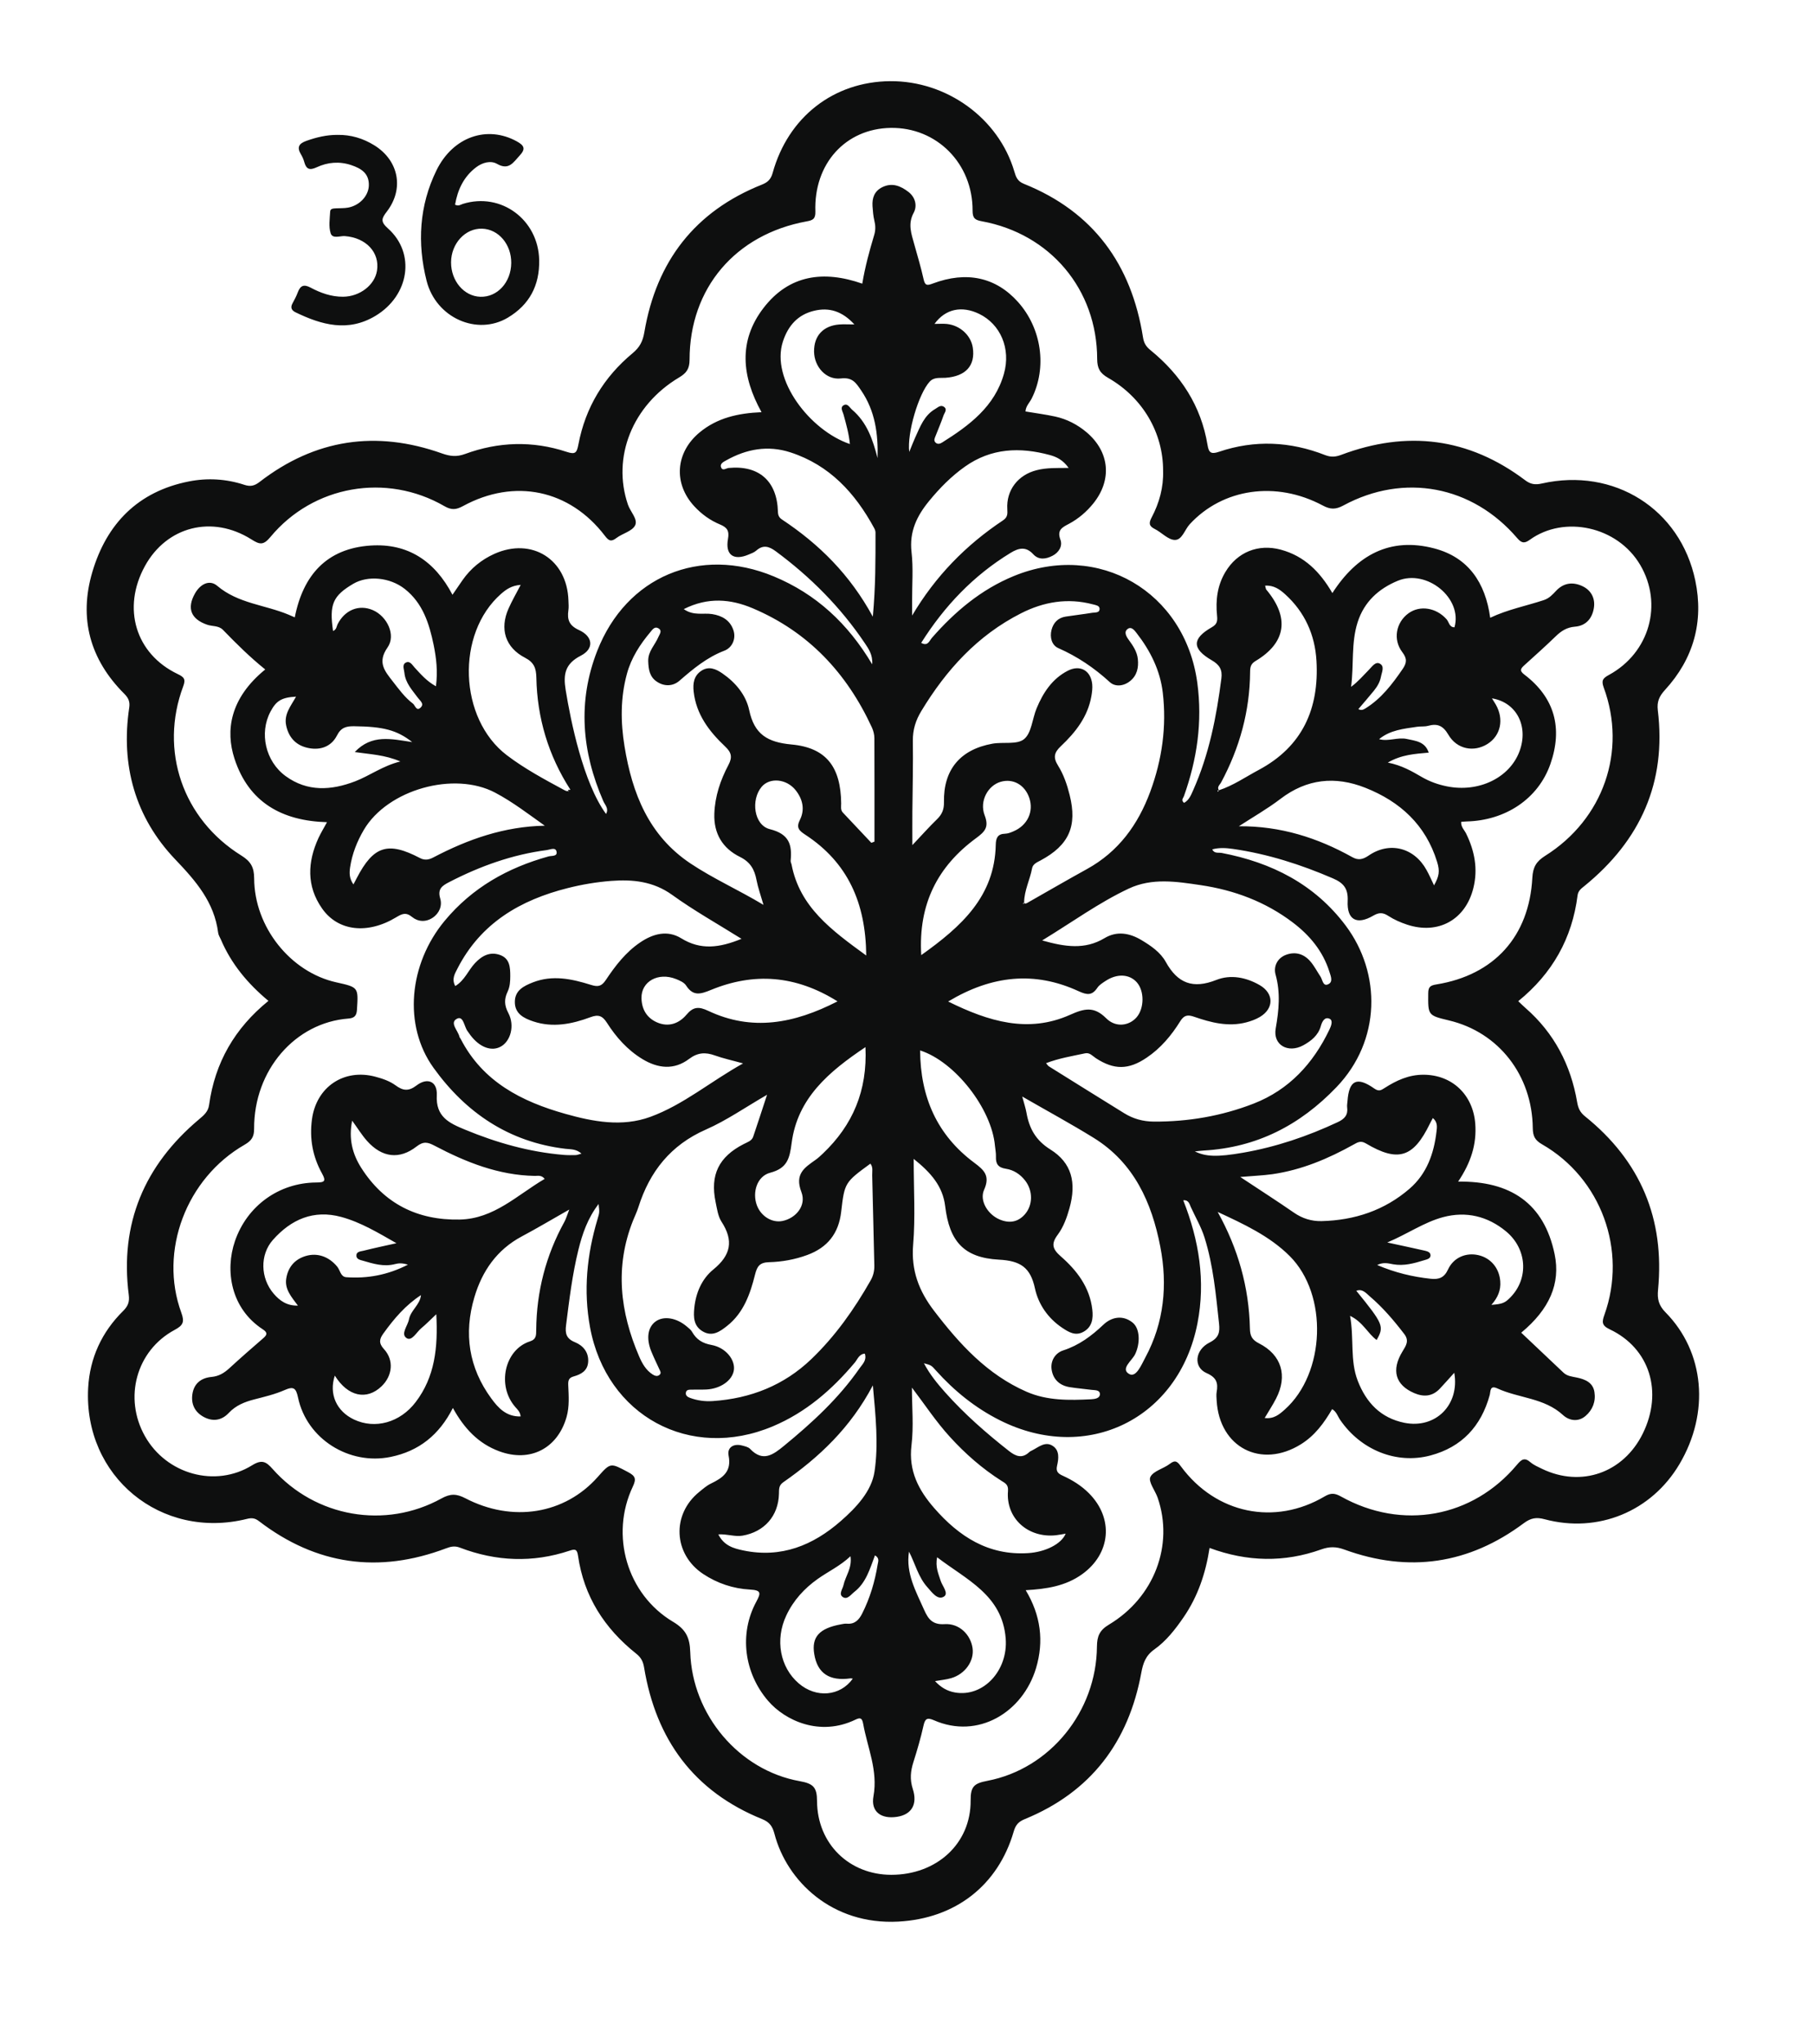 <?xml version="1.0" encoding="utf-8"?>
<!-- Generator: Adobe Illustrator 24.2.0, SVG Export Plug-In . SVG Version: 6.00 Build 0)  -->
<svg version="1.1" id="Layer_1" xmlns="http://www.w3.org/2000/svg" xmlns:xlink="http://www.w3.org/1999/xlink" x="0px" y="0px"
	 viewBox="0 0 372 419" style="enable-background:new 0 0 372 419;" xml:space="preserve">
<style type="text/css">
	.st0{fill:#0E0F0F;}
</style>
<g>
	<path class="st0" d="M55.05,205.18c-4.23-3.51-7.62-7.57-9.75-12.57c-0.2-0.46-0.5-0.9-0.56-1.38c-0.81-6.3-4.55-10.6-8.83-15.08
		c-8.18-8.59-11.18-19.25-9.41-31.09c0.18-1.19-0.15-1.98-1.02-2.84c-7.03-7.02-9.35-15.46-6.55-24.94
		c2.93-9.93,9.39-16.54,19.83-18.59c3.8-0.75,7.64-0.52,11.35,0.7c1.23,0.4,2.06,0.23,3.12-0.59c11.39-8.79,23.91-10.65,37.42-5.84
		c1.64,0.58,2.99,0.74,4.71,0.11c6.85-2.52,13.85-2.74,20.81-0.45c1.79,0.59,2.11,0.27,2.45-1.53c1.43-7.55,5.22-13.8,11.12-18.69
		c1.44-1.2,2.08-2.41,2.4-4.31c2.46-14.49,10.35-24.78,24.15-30.26c1.23-0.49,1.82-1.16,2.16-2.38
		c3.17-11.46,12.5-18.71,24.09-18.81c11.61-0.09,22.24,7.61,25.46,18.48c0.33,1.13,0.62,2.02,1.96,2.56
		c14.26,5.72,22.07,16.53,24.44,31.49c0.19,1.2,0.65,1.9,1.54,2.62c6.22,5.07,10.36,11.41,11.69,19.42c0.25,1.53,0.65,1.99,2.37,1.4
		c7.3-2.47,14.59-2.12,21.74,0.68c1.19,0.46,2.14,0.39,3.29-0.04c13.51-5.08,26.14-3.54,37.74,5.2c1.1,0.83,2.04,0.98,3.41,0.67
		c14.77-3.34,28.4,5.18,31.48,19.9c1.76,8.41-0.35,16.03-6.22,22.42c-1.16,1.27-1.68,2.39-1.47,4.16c1.81,14.82-3.58,26.68-15.01,36
		c-0.64,0.52-1.31,0.97-1.44,1.93c-1.11,8.83-5.18,16.04-12.17,21.71c0.55,0.52,1.01,0.99,1.5,1.41
		c5.88,5.14,9.27,11.66,10.58,19.29c0.21,1.25,0.61,2.1,1.6,2.9c11.39,9.15,16.39,21.03,14.99,35.57c-0.18,1.84,0.1,3.17,1.52,4.61
		c8.05,8.15,9.12,20.57,2.88,31.11c-5.75,9.73-16.72,14.25-27.68,11.31c-1.67-0.45-2.81-0.26-4.26,0.82
		c-11.26,8.4-23.58,10.22-36.79,5.4c-1.69-0.62-3.06-0.63-4.74-0.03c-7.57,2.71-15.17,2.56-22.9-0.3c-0.8,5.2-2.41,9.96-5.33,14.21
		c-1.71,2.49-3.58,4.89-6.03,6.62c-1.76,1.25-2.29,2.84-2.64,4.76c-2.62,14.23-10.35,24.44-23.87,29.99
		c-1.28,0.52-1.89,1.15-2.29,2.54c-3.21,11.06-11.96,17.86-23.69,18.48c-13.53,0.72-22.85-8.29-25.38-18
		c-0.38-1.44-0.94-2.37-2.49-3c-14.05-5.67-21.81-16.34-24.24-31.08c-0.21-1.27-0.64-2.07-1.62-2.85
		c-6.5-5.17-10.74-11.74-11.93-20.07c-0.19-1.33-0.58-1.43-1.73-1.04c-7.56,2.52-15.07,2.21-22.48-0.62
		c-1.06-0.41-1.88-0.23-2.85,0.14c-13.8,5.21-26.61,3.43-38.35-5.56c-0.82-0.63-1.46-0.73-2.47-0.48
		c-17.63,4.39-33.56-8.69-32.58-26.85c0.33-6.11,2.79-11.45,7.17-15.77c1-0.99,1.34-1.87,1.16-3.26
		c-1.88-14.67,3.2-26.6,14.41-36.03c0.98-0.82,1.88-1.57,2.06-2.95C44.08,217.83,48.13,210.79,55.05,205.18z M238.52,96.49
		c0.01-7.76-4.16-14.96-11.28-19.03c-1.68-0.96-2.23-1.95-2.24-3.87c-0.03-14.27-9.62-25.66-23.66-28.23
		c-1.35-0.25-1.9-0.59-1.89-2.17c0.04-9.7-7.38-17.12-16.8-16.97c-9.25,0.15-15.78,7.32-15.44,17.15c0.05,1.55-0.58,1.79-1.77,2.01
		c-14.61,2.66-24.02,13.68-24.03,28.35c0,1.9-0.65,2.76-2.16,3.66c-9.57,5.7-13.79,16.35-10.48,26.06c0.5,1.47,2.1,3,1.47,4.26
		c-0.6,1.2-2.59,1.64-3.84,2.59c-1.07,0.82-1.56,0.58-2.34-0.44c-7.22-9.48-18.53-11.87-29.1-6.12c-1.4,0.76-2.35,0.87-3.81,0.03
		c-11.91-6.89-26.93-4.27-35.7,6.32c-1.45,1.75-2.21,1.55-3.89,0.49c-8.04-5.07-17.37-2.67-21.84,5.46
		c-4.74,8.62-1.94,18,6.72,22.14c1.29,0.62,1.69,1.03,1.13,2.52c-4.92,13.15-0.12,27.21,11.94,34.7c1.95,1.21,2.6,2.43,2.61,4.67
		c0.03,9.97,7.46,19.23,16.84,21.31c4.59,1.02,4.53,1.01,4.24,5.64c-0.08,1.32-0.64,1.7-1.79,1.79
		c-10.83,0.83-19.35,10.52-19.3,22.58c0.01,1.64-0.51,2.45-1.95,3.28c-11.96,6.86-17.61,21.8-12.98,34.43
		c0.72,1.96,0.33,2.62-1.4,3.55c-7.84,4.23-10.47,13.93-6.06,21.76c4.39,7.81,14.43,10.65,21.99,5.97c2.02-1.25,2.88-0.73,4.22,0.79
		c8.75,9.86,23.07,12.38,34.59,6.02c1.83-1.01,3.07-1,4.9-0.05c9.7,5.05,20.4,3.26,27.14-4.34c2.67-3.02,2.62-2.93,6.25-1.01
		c1.5,0.8,1.71,1.38,0.96,2.97c-4.71,9.94-1.2,22.08,8.25,27.71c2.66,1.58,3.44,3.27,3.53,6.22c0.39,12.84,10.01,24.23,22.45,26.45
		c2.79,0.5,3.54,1.26,3.55,4.08c0.04,8.77,6.62,15.11,15.22,15.12c9.3,0,16.34-6.37,16.28-15.25c-0.02-2.88,0.72-3.5,3.44-4.02
		c12.86-2.47,22.35-14.22,22.46-27.51c0.02-2.11,0.52-3.35,2.46-4.51c9.31-5.57,13.34-16.32,9.99-26.02
		c-0.51-1.46-1.95-3.26-1.5-4.23c0.58-1.25,2.71-1.71,4.01-2.72c1.18-0.92,1.6-0.36,2.29,0.57c7.15,9.67,19.19,12.19,29.48,6.1
		c1.31-0.77,2.12-0.63,3.34,0.05c12.51,6.97,26.97,4.35,36.08-6.54c0.92-1.1,1.55-1.54,2.76-0.49c0.68,0.58,1.56,0.95,2.38,1.35
		c8.02,3.86,16.68,0.82,20.65-7.24c4.2-8.53,1.43-17.49-6.79-21.37c-1.72-0.81-1.57-1.58-1.07-3c4.72-13.19-0.68-27.98-12.81-34.93
		c-1.44-0.83-1.87-1.67-1.89-3.3c-0.12-10.87-7.01-19.66-17.15-22.08c-4.39-1.05-4.33-1.05-4.29-5.6c0.01-1.32,0.47-1.59,1.68-1.79
		c11.84-1.92,19.03-9.83,19.67-21.87c0.12-2.2,0.82-3.35,2.64-4.5c11.94-7.5,16.79-21.49,12-34.49c-0.55-1.5-0.14-1.93,1.09-2.6
		c8.31-4.54,11.1-14.51,6.4-22.52c-4.67-7.96-15.6-10.24-22.61-5.2c-1.09,0.78-1.67,0.8-2.62-0.31
		c-9.21-10.76-23.21-13.41-35.64-6.7c-1.59,0.86-2.68,0.85-4.26,0c-9.58-5.11-20.52-3.48-27.27,3.86c-1.03,1.12-1.56,3.27-3.09,3.21
		c-1.38-0.06-2.67-1.55-4.08-2.25c-1.22-0.6-1.21-1.25-0.64-2.34C237.75,103.09,238.62,99.9,238.52,96.49z M93.32,41.96
		c0.73,0.37,1.14-0.02,1.59-0.16c7.86-2.45,15.49,3.25,15.66,11.5c0.11,5.27-2.05,9.2-6.41,11.81c-6.31,3.78-14.75,0.07-16.68-7.55
		c-1.94-7.68-1.52-15.4,2.03-22.64c3.38-6.9,10.4-9.28,16.47-5.94c1.54,0.85,1.87,1.54,0.57,2.93c-1.3,1.39-2.19,3.07-4.63,1.68
		c-1.3-0.74-2.98-0.27-4.25,0.68C95.09,36.21,93.85,38.9,93.32,41.96z M104.84,53.92c0.04-3.82-2.6-6.94-5.97-7.04
		c-3.46-0.11-6.36,3.05-6.37,6.91c-0.01,3.81,2.66,6.94,6,7.05C101.99,60.95,104.8,57.89,104.84,53.92z M62.85,28.87
		c-1.53,0.54-2.02,1.29-1.14,2.76c0.3,0.5,0.54,1.04,0.69,1.6c0.41,1.5,1.13,1.72,2.55,1.06c2.25-1.05,4.64-1.25,7.06-0.45
		c2.03,0.68,3.68,1.67,3.63,4.14c-0.04,2.15-1.87,4.14-4.26,4.58c-0.81,0.15-1.66,0.1-2.49,0.15c-0.5,0.03-1.15,0.03-1.18,0.64
		c-0.08,1.49-0.33,3.08,0.09,4.45c0.38,1.23,1.91,0.53,2.91,0.6c4.34,0.32,7.2,3.34,6.6,7.09c-0.47,2.96-3.53,5.31-6.95,5.34
		c-2.4,0.02-4.61-0.77-6.67-1.87c-1.42-0.76-2.11-0.39-2.63,0.99c-0.29,0.78-0.68,1.52-1.08,2.25c-0.47,0.86-0.18,1.43,0.62,1.82
		c5.36,2.6,10.77,4.11,16.4,0.73c6.95-4.18,8.28-12.84,2.55-17.93c-1.57-1.4-1.3-2.04-0.22-3.45c3.59-4.69,2.44-10.46-2.55-13.57
		c-2.32-1.44-4.84-2.2-7.59-2.15C67,27.64,64.91,28.14,62.85,28.87z M67.06,168.55c-9.27-0.26-16.07-4.08-18.98-13.04
		c-1.86-5.73-0.95-12.35,6.31-18.27c-3.11-2.5-5.91-5.27-8.66-8.11c-0.89-0.92-2.19-0.69-3.27-1.07c-3.31-1.15-4.19-3.37-2.47-6.41
		c1.07-1.89,2.95-2.91,4.55-1.56c4.28,3.64,9.79,3.89,14.64,5.92c0.37,0.15,0.73,0.32,1.27,0.55c1.7-8.65,6.53-14.11,15.51-14.72
		c7.69-0.52,13.21,3.18,16.83,10.09c0.72-1.05,1.4-2.05,2.09-3.04c1.67-2.37,3.85-4.15,6.48-5.34c7.7-3.46,14.96,1.11,15.21,9.56
		c0.02,0.67,0.09,1.34-0.01,2c-0.27,1.9,0.13,3.12,2.17,4.05c2.9,1.32,3.14,3.84,0.39,5.25c-3.25,1.66-3.64,3.82-3.12,7.02
		c1.03,6.36,3.6,19.04,8.28,25.43c0.63-1.09-0.22-1.85-0.56-2.63c-4.41-10.11-5.31-20.41-1.25-30.79
		c5.98-15.28,21.06-21.57,36.2-15.28c8.67,3.6,15.21,9.64,20.19,18.03c0.14-1.98-0.74-3.18-1.5-4.32
		c-4.96-7.38-11.14-13.59-18.29-18.87c-1.37-1.01-2.59-1.37-3.99-0.12c-0.42,0.37-1.01,0.58-1.54,0.8c-3.08,1.32-4.85,0.09-4.25-3.2
		c0.31-1.7-0.21-2.37-1.65-2.97c-2.01-0.83-3.77-2.11-5.26-3.72c-4.33-4.68-3.87-11.04,1.1-15.15c3.57-2.95,7.81-3.94,12.69-4.14
		c-4.06-7.31-4.79-14.58,0.38-21.33c5.26-6.87,12.37-7.78,20.28-5.02c0.57-3.43,1.46-6.71,2.44-9.96c0.3-0.99,0.29-1.93,0.04-2.94
		c-0.23-0.96-0.31-1.97-0.38-2.96c-0.11-1.7,0.37-3.12,2.03-3.93c2.02-0.97,3.73-0.24,5.32,0.97c1.47,1.12,1.84,2.9,1.1,4.27
		c-1.25,2.3-0.49,4.3,0.1,6.44c0.67,2.4,1.39,4.79,1.93,7.22c0.29,1.31,0.73,1.3,1.86,0.87c6.97-2.62,12.96-1.29,17.49,3.77
		c4.87,5.44,5.99,13.44,2.82,19.78c-0.44,0.87-1.23,1.59-1.28,2.67c2.06,0.35,4.11,0.61,6.12,1.05c2.39,0.53,4.54,1.64,6.41,3.22
		c4.74,4.01,5.27,9.77,1.36,14.61c-1.38,1.7-3.03,3.11-4.95,4.14c-1.35,0.72-2.53,1.22-1.78,3.26c0.49,1.3-0.3,2.63-1.63,3.31
		c-1.34,0.69-2.8,0.91-3.93-0.31c-1.53-1.67-3-1.3-4.66-0.29c-7.61,4.64-13.57,10.9-18.33,18.45c1.35,0.76,1.68-0.42,2.19-1.02
		c4.72-5.39,10.1-9.93,16.8-12.68c17.41-7.14,35.09,3.2,37.63,21.86c1.09,8.03-0.05,15.71-2.73,23.24c-0.13,0.37-0.5,0.68-0.24,1.12
		c0.04,0.07,0.11,0.12,0.26,0.28c1.05-0.57,1.45-1.66,1.89-2.65c3.24-7.28,4.75-15,5.76-22.86c0.23-1.79-0.37-2.8-2-3.74
		c-4.07-2.37-4.03-4.43,0.03-6.75c1.13-0.64,1.19-1.31,1.08-2.4c-0.31-3.12,0.05-6.15,1.7-8.91c2.44-4.11,6.75-5.84,11.37-4.6
		c4.82,1.3,8.04,4.52,10.58,8.9c4.98-7.75,11.79-11.56,20.92-9.15c6.95,1.83,10.46,6.99,11.45,14.21c3.6-1.7,7.35-2.42,10.97-3.61
		c1.12-0.37,1.81-1.13,2.54-1.91c1.59-1.7,3.53-1.87,5.48-0.92c1.72,0.84,2.56,2.47,2.28,4.36c-0.32,2.16-1.59,3.73-3.9,3.91
		c-1.63,0.13-2.77,0.85-3.89,1.93c-2.09,2.03-4.27,3.97-6.43,5.93c-0.7,0.63-1.17,1.11-0.1,1.92c6.33,4.78,7.94,11.08,5.39,18.38
		c-2.5,7.15-9.23,11.58-17.2,11.77c-0.33,0.01-0.66,0.04-1.09,0.07c-0.1,1.03,0.65,1.67,1.02,2.43c1.74,3.56,2.44,7.26,1.48,11.13
		c-1.6,6.53-7.22,9.63-13.6,7.52c-1.33-0.44-2.66-1.02-3.83-1.78c-1.12-0.73-1.92-0.75-3.12-0.05c-3.36,1.96-5.42,0.85-5.23-3.02
		c0.12-2.55-0.85-3.69-3-4.62c-6.6-2.85-13.38-5.02-20.51-6.05c-1.4-0.2-2.82-0.3-4.25,0.09c0.39,0.91,1.25,0.61,1.91,0.73
		c10.25,1.96,19.08,6.41,25.45,14.91c7.31,9.77,7.27,23.55-1.9,33.11c-7.52,7.84-16.37,12.37-27.21,12.99
		c-0.58,0.03-1.16,0.12-1.83,0.18c2.25,1.08,4.51,1.2,9.92,0.26c6.75-1.18,13.19-3.36,19.4-6.27c1.41-0.66,2.12-1.48,1.91-3.04
		c-0.05-0.4,0.04-0.83,0.07-1.24c0.31-4.31,1.92-5.12,5.5-2.6c0.94,0.66,1.4,0.35,2.13-0.12c2.41-1.55,4.95-2.71,7.91-2.71
		c5.91-0.01,10.2,4.09,10.66,10.01c0.33,4.26-0.91,8.04-3.51,11.9c10.69-0.15,17.61,4.39,19.79,14.88
		c1.25,6.03-1.07,11.3-6.85,16.09c2.89,2.73,5.78,5.46,8.66,8.19c0.78,0.74,1.77,0.8,2.75,1.01c1.68,0.35,3.29,1,3.6,2.95
		c0.31,1.93-0.35,3.67-1.83,4.93c-1.51,1.29-3.37,0.95-4.61-0.19c-3.85-3.55-9.08-3.44-13.48-5.47c-1.57-0.73-1.35,0.64-1.56,1.39
		c-1.76,6.38-5.72,10.65-12.14,12.36c-6.98,1.86-14.29-1.12-18.52-7.29c-0.51-0.74-0.75-1.69-1.65-2.21
		c-1.64,2.83-3.54,5.42-6.38,7.19c-8.17,5.1-16.74,0.68-17.3-8.94c-0.03-0.58-0.1-1.18,0-1.75c0.33-1.87-0.02-2.99-2.08-3.89
		c-2.72-1.2-2.42-4.73,0.62-6.26c1.92-0.97,2.14-2.11,1.95-3.88c-0.65-5.94-1.17-11.9-2.98-17.65c-0.69-2.2-1.87-4.17-2.81-6.25
		c-0.26-0.57-0.43-1.5-1.55-1.38c3.23,8.18,4.61,16.53,2.91,25.24c-3.82,19.56-22.65,28.81-40.49,19.87
		c-5.05-2.53-9.37-6.02-13.13-10.21c-0.97-1.09-0.98-1.09-2.47-1.49c1.21,2.3,2.77,4.19,4.4,6.02c3.95,4.43,8.4,8.32,13.06,11.98
		c1.38,1.08,2.67,1.59,4.13,0.22c0.18-0.17,0.42-0.27,0.64-0.38c1.31-0.67,2.64-1.88,4.14-0.93c1.48,0.93,1.27,2.63,0.93,4.1
		c-0.28,1.19,0.23,1.62,1.19,2.05c1.98,0.9,3.81,2.04,5.36,3.6c5.12,5.15,4.47,12.37-1.42,16.59c-3.39,2.43-7.29,3.03-11.56,3.27
		c3.09,5.14,3.77,10.46,2.12,15.98c-2.72,9.06-11.89,14.65-20.94,10.68c-1.4-0.61-1.82-0.32-2.14,1.11
		c-0.56,2.51-1.28,4.99-2.06,7.44c-0.59,1.85-0.77,3.56-0.14,5.52c1.04,3.22-0.28,5.28-3.24,5.73c-3.22,0.49-5.4-1.02-4.82-4.21
		c0.96-5.31-1.23-9.94-2.11-14.86c-0.22-1.21-0.6-1.33-1.59-0.85c-7.28,3.52-14.43,0.2-17.93-3.88c-4.89-5.71-5.95-13.7-2.42-20.26
		c0.99-1.83,1.06-2.4-1.28-2.53c-3.44-0.19-6.69-1.27-9.6-3.2c-6.1-4.05-6.5-12.18-0.83-16.79c0.77-0.63,1.55-1.32,2.43-1.74
		c2.43-1.18,4.28-2.45,3.62-5.75c-0.33-1.65,1.03-2.53,2.81-2.04c0.55,0.15,1.22,0.29,1.59,0.67c2.63,2.78,4.74,1.21,6.98-0.63
		c5.75-4.72,11.2-9.72,15.47-15.87c0.58-0.84,1.53-1.61,1.09-3.01c-1.18,0.07-1.5,1.16-2.06,1.83c-4.67,5.56-10.05,10.22-16.8,13.06
		c-16.98,7.16-34.13-2.15-37.49-20.28c-1.39-7.52-0.65-14.9,1.53-22.18c0.42-1.4,0.42-1.4,0.22-3.11c-2.23,2.92-3.33,6.1-4.13,9.35
		c-1.26,5.09-1.88,10.3-2.54,15.5c-0.21,1.64,0.02,2.75,1.82,3.48c1.65,0.67,2.87,2.05,2.71,4.09c-0.14,1.81-1.49,2.51-2.98,2.93
		c-1.06,0.29-1.14,0.91-1.1,1.84c0.09,2.15,0.26,4.31-0.34,6.45c-1.84,6.49-7.49,9.39-13.81,7.05c-4.28-1.58-7.19-4.67-9.51-8.88
		c-2.8,5.53-6.96,8.85-12.78,10.04c-8.5,1.74-17.17-3.68-18.97-12.15c-0.43-2.02-0.92-2.37-2.8-1.54c-1.97,0.86-4.1,1.36-6.19,1.9
		c-1.97,0.51-3.76,1.22-5.2,2.75c-1.49,1.6-3.34,1.85-5.23,0.8c-1.76-0.99-2.55-2.6-2.25-4.63c0.33-2.23,1.84-3.34,3.92-3.53
		c1.52-0.14,2.61-0.82,3.68-1.8c2.27-2.09,4.59-4.11,6.92-6.13c0.8-0.69,0.97-1.14-0.08-1.83c-6.56-4.28-7.79-12.02-5.71-18.09
		c2.48-7.22,9.01-11.96,16.67-12.01c1.72-0.01,2.06-0.26,1.18-1.86c-1.91-3.44-2.59-7.14-2.06-11.08
		c0.89-6.65,6.55-10.48,13.03-8.74c1.46,0.39,2.9,0.88,4.11,1.76c1.49,1.09,2.63,1.3,4.3,0.03c2.25-1.72,4.31-0.83,4.16,2
		c-0.23,4.45,2.54,5.71,5.78,7.05c6.5,2.69,13.19,4.59,20.22,5.18c0.83,0.07,1.66,0.06,2.49,0.04c0.31-0.01,0.62-0.15,1.18-0.3
		c-1.08-0.98-2.23-0.87-3.28-0.99c-11.58-1.37-20.44-7.4-27.06-16.6c-6.27-8.71-5.06-21.29,2.29-30.14
		c5.62-6.77,12.91-10.88,21.31-13.2c0.63-0.17,1.87,0.06,1.62-1.01c-0.22-0.93-1.28-0.38-1.97-0.29c-7.09,0.92-13.71,3.3-20.04,6.57
		c-1.45,0.75-2.43,1.39-1.83,3.39c0.43,1.45-0.18,3.01-1.58,3.93c-1.4,0.92-2.99,0.82-4.21-0.18c-1.26-1.04-2.1-0.62-3.26,0.08
		c-5.85,3.53-11.92,2.87-15.19-1.82c-3.22-4.59-2.99-9.52-0.73-14.45C65.82,170.7,66.43,169.72,67.06,168.55z M116.97,161.89
		c-0.17,0.1-0.65-0.15-0.43,0.38C116.69,162.14,116.83,162.01,116.97,161.89c-4.51-7-6.81-14.68-6.98-22.97
		c-0.04-1.93-0.46-3.12-2.32-4.08c-4.06-2.1-5.24-5.91-3.38-10.09c0.69-1.55,1.54-3.03,2.49-4.85c-1.84,0.13-2.96,0.91-4.01,1.83
		c-9.33,8.17-8.69,25.6,1.18,33.1c3.66,2.78,7.68,4.93,11.71,7.11C116.16,162.21,116.55,162.35,116.97,161.89z M249.98,162
		c2.94-0.97,5.46-2.73,8.16-4.17c8.98-4.8,12.4-12.59,11.83-22.37c-0.31-5.33-2.4-9.99-6.42-13.63c-1.1-1-2.34-1.89-4.11-1.77
		c0.14,0.49,0.14,0.69,0.23,0.8c4.83,5.73,4.09,10.9-2.2,14.65c-0.99,0.59-1.1,1.27-1.11,2.23c-0.06,8.06-2.15,15.58-5.95,22.67
		c-0.26,0.49-0.94,0.94-0.41,1.66c-0.11-0.02-0.22-0.03-0.33-0.05c0.03,0.1,0.06,0.2,0.09,0.3
		C249.84,162.21,249.91,162.11,249.98,162z M209.94,184.97c0.23,0.42,0.51,0.24,0.8,0.08c4.05-2.3,8.08-4.64,12.16-6.89
		c6.46-3.56,10.47-9.07,12.98-15.85c2.43-6.59,3.39-13.37,2.57-20.34c-0.54-4.56-2.55-8.56-5.35-12.17
		c-0.45-0.58-1.06-1.41-1.81-0.89c-0.87,0.6-0.35,1.52,0.14,2.2c0.89,1.22,1.75,2.46,1.91,4c0.18,1.73-0.15,3.35-1.58,4.5
		c-1.32,1.07-3.06,1.25-4.18,0.22c-3.18-2.91-6.63-5.24-10.58-6.98c-1.3-0.58-1.76-2.19-1.36-3.73c0.39-1.49,1.35-2.48,2.92-2.72
		c1.81-0.28,3.62-0.48,5.43-0.78c0.58-0.1,1.55,0.08,1.5-0.87c-0.04-0.62-0.82-0.71-1.39-0.86c-5.16-1.36-10.06-0.53-14.74,1.85
		c-8.9,4.52-15.31,11.58-20.41,20c-1.16,1.91-1.78,3.84-1.75,6.11c0.07,4.83-0.06,9.66-0.1,14.49c-0.02,2.11,0,4.22,0,6.91
		c1.98-2.09,3.46-3.76,5.06-5.31c1.03-1,1.45-2.03,1.42-3.5c-0.13-6.63,3.31-10.78,9.92-11.98c2.2-0.4,5.06,0.25,6.51-0.94
		c1.54-1.26,1.68-4.16,2.56-6.29c1.33-3.21,3.19-6.07,6.39-7.72c2.52-1.3,4.73-0.07,5.02,2.74c0.08,0.81-0.03,1.66-0.17,2.47
		c-0.74,4.23-3.27,7.43-6.26,10.25c-1.42,1.33-1.59,2.36-0.57,3.99c1.14,1.83,1.85,3.9,2.37,6c1.61,6.4-0.13,10.3-5.94,13.42
		c-0.74,0.4-1.59,0.72-1.76,1.63c-0.44,2.35-1.61,4.54-1.63,6.98c-0.09,0.09-0.17,0.17-0.26,0.26c0.07,0.02,0.15,0.03,0.22,0.05
		C209.96,185.21,209.95,185.09,209.94,184.97z M157.3,224.43c-4.47,2.58-8.31,5.27-12.52,7.12c-7.25,3.18-11.55,8.62-13.87,15.94
		c-0.3,0.95-0.74,1.85-1.11,2.77c-3.75,9.46-2.65,18.71,1.27,27.81c0.62,1.44,1.41,2.85,2.82,3.73c0.42,0.26,0.95,0.43,1.39,0.02
		c0.38-0.36,0.1-0.76-0.07-1.13c-0.55-1.21-1.14-2.4-1.64-3.63c-1.09-2.67-0.74-4.98,0.88-6.16c1.64-1.19,4.29-0.77,6.41,1.05
		c0.38,0.32,0.81,0.64,1.05,1.06c0.9,1.58,2.11,2.37,4.01,2.71c2.92,0.54,4.86,3.03,4.58,5.13c-0.28,2.12-2.73,3.86-5.67,4
		c-1,0.05-2,0-3,0.03c-0.47,0.02-1.07-0.05-1.18,0.62c-0.1,0.61,0.4,0.9,0.86,1.07c1.5,0.55,3.08,0.76,4.66,0.65
		c7.74-0.52,14.59-3.21,20.23-8.62c4.9-4.7,8.78-10.2,12.13-16.09c0.55-0.97,0.8-1.97,0.77-3.09c-0.16-6.16-0.27-12.32-0.44-18.48
		c-0.02-0.8,0.22-1.67-0.37-2.39c-5.23,3.83-5.3,3.88-5.99,9.88c-0.51,4.43-2.81,7.33-6.97,8.85c-2.53,0.93-5.17,1.4-7.81,1.47
		c-1.9,0.05-2.45,0.8-2.88,2.53c-0.99,3.97-2.34,7.85-5.73,10.53c-1.45,1.15-3.02,2.28-4.98,1.14c-1.88-1.09-1.94-2.9-1.75-4.81
		c0.31-3.13,1.57-5.99,3.89-7.88c3.62-2.95,4.22-5.92,1.69-9.81c-0.73-1.13-0.92-2.65-1.21-4.03c-1.16-5.57,0.66-9.28,5.77-11.89
		c0.74-0.38,1.63-0.64,1.93-1.48C155.38,230.34,156.25,227.6,157.3,224.43z M140.22,124.87c2.03,1.43,4.01,0.73,5.82,1.02
		c2.06,0.32,3.67,1.28,4.35,3.26c0.63,1.83-0.29,3.65-1.82,4.23c-3.6,1.38-6.4,3.71-9.23,6.17c-1.31,1.14-3.09,1.25-4.67,0.17
		c-1.47-1-1.68-2.5-1.74-4.17c-0.06-2.04,1.4-3.32,2.09-4.98c0.23-0.55,0.85-1.26,0.01-1.76c-0.76-0.46-1.22,0.24-1.63,0.73
		c-2.15,2.56-3.95,5.32-4.84,8.61c-1.34,4.92-1.3,9.87-0.49,14.84c1.57,9.65,4.96,18.3,13.53,24.02c4.69,3.13,9.84,5.41,14.97,8.49
		c-0.56-1.94-1.12-3.49-1.43-5.09c-0.41-2.14-1.23-3.67-3.39-4.74c-3.54-1.74-5.41-4.75-5.26-8.88c0.13-3.58,1.25-6.87,2.89-9.97
		c0.87-1.64,0.6-2.59-0.71-3.82c-3.25-3.07-5.91-6.56-6.42-11.23c-0.18-1.65,0.03-3.2,1.52-4.22c1.58-1.08,3.06-0.41,4.4,0.52
		c2.69,1.86,4.81,4.41,5.47,7.52c1.05,4.94,3.72,6.57,8.68,7.03c7.19,0.66,10.09,4.68,10.18,12.04c0.01,0.66-0.17,1.36,0.34,1.91
		c1.94,2.08,3.9,4.14,5.85,6.21c0.21-0.08,0.43-0.17,0.64-0.25c0-7.07,0.01-14.14-0.02-21.21c0-0.73-0.2-1.5-0.5-2.17
		c-5.14-11.16-13.04-19.63-24.47-24.46C149.84,122.79,145.17,122.37,140.22,124.87z M209.63,224.79c0.38,1.43,0.7,2.36,0.87,3.32
		c0.57,3.22,1.89,5.66,4.91,7.54c4.37,2.73,5.38,6.77,3.91,12.03c-0.54,1.93-1.23,3.85-2.41,5.44c-1.37,1.84-1.12,2.91,0.62,4.43
		c3.3,2.88,5.94,6.32,6.47,10.91c0.21,1.81,0,3.55-1.81,4.56c-1.67,0.93-3.06,0.05-4.39-0.84c-2.9-1.95-4.86-4.81-5.56-8.05
		c-0.93-4.31-2.96-5.67-7.4-5.9c-7.23-0.39-10.15-3.8-11.01-10.95c-0.5-4.14-2.95-6.9-6.46-9.71c0,6.28,0.36,11.97-0.11,17.59
		c-0.44,5.28,1.19,9.51,4.3,13.57c5.22,6.82,10.89,13.05,18.96,16.58c4.26,1.86,8.76,1.76,13.26,1.54c0.77-0.04,1.75-0.2,1.78-1.01
		c0.03-0.94-1.02-0.83-1.72-0.92c-1.48-0.2-2.98-0.31-4.46-0.55c-2.02-0.32-3.38-1.52-3.71-3.53c-0.31-1.87,0.74-3.48,2.35-4
		c3.27-1.06,5.81-2.96,8.27-5.29c1.6-1.52,3.9-2.06,5.95-0.44c1.56,1.23,1.62,4.27,0.54,6.51c-0.64,1.33-3.07,2.99-1.22,4.05
		c1.44,0.82,2.52-1.91,3.3-3.35c3.87-7.18,4.61-14.91,3.08-22.77c-1.75-9.06-5.4-17.18-13.66-22.29
		C219.64,230.39,214.82,227.78,209.63,224.79z M152.06,192.46c-4.99-3.12-9.79-5.81-14.21-9c-3.89-2.8-8.12-3.21-12.55-2.87
		c-2.97,0.23-5.95,0.73-8.84,1.46c-9.74,2.44-17.87,7.18-22.64,16.49c-0.55,1.08-1.24,2.15-0.46,3.6c1.93-1.15,2.66-3.22,4.04-4.69
		c1.4-1.5,3.05-2.41,5.11-1.69c2.04,0.71,2.13,2.54,2.13,4.35c0,1.09-0.07,2.18-0.54,3.17c-0.72,1.51-0.7,2.8,0.14,4.38
		c1.37,2.59,0.47,5.78-1.54,6.89c-1.91,1.06-4.33,0.16-6.21-2.31c-0.2-0.26-0.37-0.55-0.58-0.81c-0.74-0.93-0.85-3.28-2.2-2.59
		c-1.59,0.82,0.23,2.43,0.51,3.7c0.03,0.15,0.17,0.28,0.25,0.43c4.52,8.79,12.5,12.85,21.46,15.37c5.71,1.61,11.64,2.73,17.43,0.62
		c6.79-2.48,12.32-7.23,19.02-10.96c-2.29-0.64-4.07-1.02-5.77-1.63c-1.94-0.7-3.53-0.62-5.3,0.71c-3.07,2.32-6.37,1.97-9.57,0.03
		c-3.06-1.86-5.38-4.47-7.27-7.43c-0.92-1.44-1.75-1.77-3.4-1.15c-3.79,1.41-7.71,2.19-11.71,0.86c-1.94-0.65-3.82-1.58-3.78-4.05
		c0.03-2.31,1.8-3.2,3.64-3.93c4.06-1.61,8.04-0.74,11.97,0.49c1.39,0.44,2.16,0.34,3.04-0.99c1.94-2.91,4.07-5.69,7.03-7.7
		c2.66-1.81,5.61-2.6,8.44-0.86C143.69,194.82,147.54,194.31,152.06,192.46z M213.72,192.79c4.67,1.32,8.75,1.95,12.79-0.47
		c2.53-1.52,5.13-1.06,7.57,0.4c1.95,1.16,3.91,2.52,4.98,4.46c2.45,4.44,5.6,5.6,10.37,3.71c2.93-1.16,6.11-0.55,8.91,1.07
		c2.93,1.7,2.94,4.79,0.02,6.52c-0.84,0.5-1.81,0.85-2.76,1.1c-3.71,0.98-7.27,0.05-10.74-1.15c-1.33-0.46-2.06-0.31-2.83,0.93
		c-1.81,2.91-4,5.53-6.89,7.47c-3.71,2.51-6.68,2.53-10.41,0.1c-0.68-0.45-1.26-1.2-2.2-1c-2.65,0.57-5.34,1-8.01,2.02
		c0.27,0.32,0.39,0.54,0.57,0.65c5.14,3.21,10.29,6.42,15.45,9.61c1.85,1.15,3.85,1.7,6.07,1.72c7.07,0.04,13.95-1.15,20.5-3.7
		c7.23-2.82,12.18-8.2,15.5-15.13c0.37-0.76,0.81-1.9,0.05-2.25c-0.97-0.45-1.52,0.5-1.8,1.51c-0.53,1.9-2,3.06-3.62,3.94
		c-3.07,1.67-6.23-0.05-5.63-3.45c0.66-3.78,1.01-7.32-0.03-11.08c-0.44-1.59,0.31-3.36,2.17-4.04c1.92-0.7,3.65-0.17,4.96,1.35
		c0.81,0.93,1.38,2.07,2.07,3.1c0.43,0.64,0.51,2.01,1.49,1.64c1.19-0.45,0.65-1.67,0.35-2.62c-1.33-4.21-4.01-7.43-7.45-10.05
		c-5.62-4.28-12.05-6.68-18.97-7.7c-4.93-0.73-9.94-1.53-14.72,0.71C225.39,185.02,219.94,189,213.72,192.79z M147.31,314.55
		c1.17,2.35,3.18,2.89,5.16,3.3c7.73,1.6,14.24-1.03,19.96-6.04c3.17-2.77,6.31-6.11,6.91-10.13c0.83-5.54,0.24-11.31-0.34-17.68
		c-4.59,8.7-11.01,14.73-18.37,19.86c-0.94,0.65-0.87,1.41-0.89,2.35c-0.1,4.58-3.02,7.83-7.47,8.6
		C150.69,315.08,149.2,314.45,147.31,314.55z M187.01,284.46c0,3.95,0.38,7.95-0.09,11.84c-0.63,5.23,1.46,9.19,4.67,12.87
		c5.09,5.83,11.11,9.74,19.25,9.22c3.51-0.22,6.83-1.86,7.7-3.99c-0.73,0.12-1.37,0.26-2.01,0.33c-5.75,0.6-10.29-3.5-9.82-9.09
		c0.11-1.3-0.58-1.59-1.31-2.05c-3.96-2.51-7.45-5.57-10.6-9.03C191.95,291.44,189.65,287.93,187.01,284.46z M178.99,126.42
		c0.58-6.19,0.55-11.72,0.55-17.25c0-0.31-0.13-0.66-0.29-0.94c-3.9-7.17-9.13-12.88-17.14-15.49c-4.64-1.51-9.03-0.7-13.2,1.64
		c-0.53,0.3-1.35,0.67-1.02,1.46c0.32,0.76,1.02,0.14,1.54,0.09c6.2-0.59,9.92,2.67,10.1,8.95c0.02,0.76,0.23,1.22,0.85,1.63
		C167.96,111.54,174.29,117.77,178.99,126.42z M219.15,95.93c-1.15-1.63-2.46-2.27-3.87-2.65c-6.12-1.66-12.01-1.44-17.4,2.38
		c-2.81,1.99-5.18,4.4-7.36,7.06c-2.51,3.06-4.07,6.28-3.59,10.46c0.38,3.29,0.1,6.65,0.12,9.98c0,1.01,0,2.02,0,3.03
		c4.79-8.09,11.03-14.45,18.63-19.51c0.95-0.63,0.95-1.3,0.89-2.29c-0.25-3.91,2.21-7.06,6.05-8.01
		C214.63,95.87,216.68,95.94,219.15,95.93z M249.71,248.45c4.18,7.51,6.43,15.43,6.61,23.91c0.03,1.53,0.46,2.32,1.86,3.03
		c4.65,2.36,5.92,6.64,3.5,11.33c-0.67,1.3-1.48,2.53-2.33,3.97c1.9,0.24,3.04-0.77,4.12-1.73c8.34-7.43,8.94-23.53,1.02-31.46
		C260.34,253.36,255.02,250.92,249.71,248.45z M294.08,181.5c1.04-1.87,1.23-2.88,0.63-4.81c-2.32-7.56-7.57-12.37-14.73-15.2
		c-6.16-2.43-11.98-1.85-17.39,2.28c-2.7,2.06-5.68,3.75-8.53,5.61c8.53-0.06,16.11,2.35,23.26,6.34c1.25,0.7,2.19,0.46,3.35-0.33
		c4.29-2.94,9.34-1.64,11.87,2.96C293.1,179.34,293.54,180.38,294.08,181.5z M106.77,290.37c-0.1-0.95-0.63-1.39-1.06-1.89
		c-3.9-4.39-2.24-11.84,2.98-13.5c1.32-0.42,1.26-1.32,1.27-2.33c0.07-7.87,1.97-15.27,5.78-22.17c0.33-0.59,0.51-1.27,1-2.52
		c-3.64,2.07-6.66,3.87-9.76,5.52c-5.09,2.72-8.1,7.08-9.69,12.43c-2.22,7.45-1.17,14.48,3.48,20.8
		C102.19,288.65,103.86,290.46,106.77,290.37z M111.72,169.27c-3.38-2.4-6.59-4.88-10.19-6.78c-8.44-4.45-22.05-0.62-26.91,7.62
		c-1.4,2.38-2.4,4.92-2.82,7.66c-0.18,1.19-0.18,2.32,0.68,3.54c0.31-0.58,0.5-0.94,0.68-1.3c3.43-6.6,6.38-7.56,12.96-4.11
		c1.02,0.54,1.9,0.32,2.74-0.12C96,172.03,103.45,169.42,111.72,169.27z M254.34,241.28c4.13,2.74,7.62,4.97,11.03,7.33
		c1.72,1.19,3.6,1.76,5.62,1.72c6.77-0.16,12.93-2.19,18.09-6.66c3.5-3.03,4.97-7.16,5.5-11.65c0.11-0.91,0.29-1.95-0.74-2.82
		c-0.25,0.47-0.45,0.81-0.62,1.17c-3.37,6.94-6.51,7.95-13.12,4.03c-1.05-0.62-1.68-0.23-2.45,0.2c-5.25,2.93-10.73,5.25-16.73,6.11
		C258.98,240.98,257.02,241.05,254.34,241.28z M72.22,229.74c-0.76,3.69,0.05,6.82,1.86,9.67c4.69,7.36,11.54,10.77,20.18,10.6
		c7.06-0.14,11.82-5.05,17.44-8.34c-0.68-0.84-1.41-0.6-2.02-0.61c-7.44-0.13-14.12-2.8-20.56-6.19c-1.39-0.73-2.26-0.95-3.68,0.15
		c-3.54,2.76-7.11,2.28-10.15-1.11C74.21,232.71,73.36,231.3,72.22,229.74z M188.92,195.8c8.28-5.89,15.06-12.05,15.28-22.62
		c0.03-1.37,0.37-2.23,1.92-2.27c0.56-0.01,1.14-0.24,1.67-0.47c2.91-1.21,4.25-4.06,3.28-6.89c-0.92-2.67-3.31-4.01-5.86-3.28
		c-2.6,0.75-4.4,3.94-3.29,6.86c0.93,2.42,0.09,3.34-1.75,4.69C192.33,177.58,188.3,185.26,188.92,195.8z M188.69,215.34
		c0.05,9.58,3.49,17.36,11.1,23.02c2.06,1.53,3.29,2.71,2.02,5.55c-1,2.24,0.77,5.05,3.15,6.07c1.95,0.84,3.76,0.61,5.21-1.04
		c1.67-1.9,1.67-4.84,0.07-6.91c-1.01-1.31-2.37-2.19-3.95-2.43c-1.59-0.24-2.11-0.99-2.05-2.47c0.03-0.74-0.13-1.49-0.2-2.23
		C203.37,227.29,195.83,217.62,188.69,215.34z M177.48,214.66c-7.52,5.04-13.96,10.47-15.14,19.69c-0.41,3.14-0.89,5.14-4.39,6.06
		c-2.72,0.71-3.7,4.03-2.75,6.64c0.83,2.28,3.12,3.69,5.27,3.25c2.73-0.56,4.95-3.14,3.87-5.94c-1.42-3.7,0.64-4.99,2.92-6.6
		c0.54-0.38,1.03-0.85,1.51-1.3C174.87,230.65,177.9,223.61,177.48,214.66z M177.64,195.88c-0.1-10.85-3.82-19.07-12.46-24.74
		c-1.3-0.85-1.96-1.43-1.14-3.07c1.06-2.12,0.57-4.25-0.87-6.07c-1.87-2.36-5.32-2.67-6.98-0.7c-2.25,2.67-1.59,7.86,1.68,8.68
		c3.98,0.99,4.59,3.18,4.27,6.49c-0.02,0.23,0.13,0.48,0.18,0.72C163.98,185.92,170.48,190.67,177.64,195.88z M194.44,205.31
		c8.34,4.13,16.43,6.54,24.97,2.74c2.94-1.31,4.9-1.83,7.44,0.7c1.98,1.98,4.74,1.53,6.24-0.21c1.59-1.85,1.61-5.39,0.04-7.16
		c-1.51-1.7-4.02-1.84-6.36-0.32c-0.62,0.41-1.32,0.83-1.72,1.42c-1.08,1.61-2.08,1.53-3.83,0.73
		C212.17,199.03,203.39,199.94,194.44,205.31z M171.75,205.28c-8.65-5.41-17.2-5.94-25.96-2.34c-2.19,0.9-3.66,1.31-5.1-0.92
		c-0.41-0.63-1.32-1.02-2.07-1.32c-3.65-1.45-7.14,0.51-7.07,3.92c0.05,2.28,1.08,4.04,3.16,4.96c2.36,1.04,4.52,0.27,6.07-1.57
		c1.39-1.65,2.52-1.7,4.45-0.79C154.18,211.45,162.81,209.87,171.75,205.28z M179.96,93.91c0.15-4.95-0.49-9.67-3.37-13.88
		c-1.05-1.53-1.76-2.73-4.15-2.45c-3.06,0.36-5.47-2.43-5.5-5.51c-0.03-3.22,1.86-5.28,5.14-5.55c0.91-0.07,1.83-0.01,3.13-0.01
		c-2.5-2.73-5.17-3.53-8.22-2.81c-3.38,0.79-5.38,3.07-6.44,6.32c-2.53,7.77,5.56,18.24,13.74,21.01c-0.2-2.09-0.76-4.07-1.31-6.07
		c-0.16-0.59-0.72-1.39-0.04-1.84c0.85-0.56,1.26,0.4,1.8,0.87C177.81,86.6,179,90.16,179.96,93.91z M191.64,66.4
		c0.96,0,1.75-0.07,2.53,0.01c2.72,0.29,4.93,2.33,5.32,4.84c0.56,3.69-1.43,5.9-5.59,6.2c-1.14,0.08-2.36-0.2-3.27,0.81
		c-2.24,2.46-4.65,10.5-4.17,14.39c0.49-1.2,0.84-2.11,1.24-3c1-2.18,1.83-4.5,4.07-5.8c0.54-0.32,1.12-0.91,1.78-0.47
		c0.81,0.53,0.14,1.22-0.05,1.77c-0.48,1.41-1.08,2.78-1.62,4.17c-0.17,0.45-0.47,0.95-0.04,1.39c0.42,0.43,0.95,0.27,1.37,0
		c5.56-3.49,10.78-7.36,12.67-14.09c1.46-5.18-0.73-10.17-5.09-12.28C197.24,62.63,193.88,63.31,191.64,66.4z M186.41,318.09
		c-0.69,4.44,1.42,8.14,3.12,11.97c0.82,1.85,1.72,3.05,4.18,2.89c2.98-0.2,5.32,2.12,5.73,4.89c0.39,2.62-1.49,5.33-4.37,6.18
		c-1.01,0.3-2.07,0.39-3.32,0.61c1.2,1.29,2.49,2.05,4.1,2.33c5.78,1.01,10.9-4.48,10.39-11.06c-0.7-8.94-8.03-12.03-14.06-16.66
		c-0.41,2,0.27,3.36,0.71,4.79c0.35,1.12,1.76,2.65,0.64,3.3c-1.28,0.75-2.44-0.94-3.35-1.95
		C188.31,323.3,187.69,320.57,186.41,318.09z M174.41,319.03c-2.15,2.02-4.58,3.13-6.73,4.66c-2.76,1.96-4.99,4.41-6.43,7.48
		c-2.35,4.98-1.29,10.63,2.54,13.92c3.58,3.08,8.5,2.66,11.09-0.96c-0.16-0.02-0.33-0.08-0.48-0.06c-4.32,0.6-6.77-1.04-7.42-4.97
		c-0.58-3.5,1.01-5.29,5.47-6.11c0.41-0.08,0.83-0.17,1.24-0.13c1.58,0.13,2.43-0.75,3.09-2.03c1.63-3.21,2.64-6.62,3.21-10.15
		c0.09-0.53,0.42-1.27-0.56-1.83c-1.04,2.78-1.83,5.62-4.23,7.49c-0.7,0.54-1.41,1.63-2.31,1.09c-0.99-0.59-0.1-1.63,0.08-2.46
		C173.37,323.1,174.78,321.47,174.41,319.03z M81.3,254.86c-3.74-2.13-7.3-4.29-11.3-5.38c-5.68-1.55-10.31,0.49-14.05,4.72
		c-2.69,3.05-2.54,7.83,0.16,10.99c1.22,1.42,2.66,2.51,4.98,2.46c-1.36-1.82-2.73-3.37-2.39-5.54c0.37-2.34,1.73-3.95,4-4.63
		c2.44-0.73,4.79,0.17,6.45,2.18c0.61,0.74,0.69,2.09,1.87,2.17c4.32,0.3,8.44-0.43,12.63-2.57c-1.18-0.37-1.92-0.31-2.65-0.12
		c-2.29,0.6-4.45-0.07-6.6-0.7c-0.53-0.15-1.27-0.29-1.31-0.97c-0.06-0.91,0.84-0.92,1.42-1.06
		C76.76,255.84,79.03,255.37,81.3,254.86z M305.84,267.5c2.29-0.18,2.8-0.39,3.96-1.6c3.73-3.86,3.36-9.9-0.96-13.47
		c-3.76-3.11-8.17-4.17-12.88-2.92c-3.93,1.05-7.29,3.44-11.47,5.2c2.91,0.63,5.26,1.13,7.6,1.66c0.56,0.13,1.26,0.29,1.27,0.97
		c0.01,0.7-0.76,0.84-1.28,1c-2.07,0.64-4.16,1.23-6.37,0.84c-1-0.18-2.01-0.49-3.29,0.15c3.68,1.57,7.26,2.42,10.98,2.82
		c1.69,0.18,2.77-0.22,3.55-1.91c1.14-2.46,3.7-3.52,6.24-2.93c2.55,0.59,4.27,2.68,4.47,5.35
		C307.81,264.48,307.16,266.03,305.84,267.5z M60.71,142.81c-2.97,0.17-4.06,0.84-5.25,3.09c-2.32,4.38-1.03,10.16,3.1,13.19
		c4.48,3.28,9.38,2.95,14.25,1.09c3.01-1.15,5.63-3.17,9.29-4.08c-3.23-1.38-6.18-1.46-9.35-1.93c3.52-3.72,7.52-2.67,11.78-2.04
		c-3.17-2.51-6.05-3.18-11.9-3.25c-1.64-0.02-2.7,0.26-3.53,1.9c-1.13,2.22-3.29,3.04-5.72,2.59c-2.51-0.46-4.11-2-4.68-4.57
		C58.16,146.41,59.67,144.72,60.71,142.81z M282.81,151.53c1.95,0.53,3.8-0.45,5.69-0.04c1.78,0.39,3.75,0.52,4.49,2.8
		c-2.87,0.26-5.57,0.4-8.39,2.04c2.84,0.56,4.91,1.76,6.99,2.97c1.59,0.92,3.31,1.54,5.12,1.9c6.5,1.32,12.84-1.72,14.88-7.14
		c1.93-5.12-0.55-10.07-5.64-10.9c0.31,0.5,0.56,0.87,0.79,1.27c1.73,3.02,1.02,6.38-1.71,8.09c-2.77,1.73-6.26,1.1-8.01-1.9
		c-1.1-1.88-2.26-2.35-4.18-1.82c-0.71,0.19-1.49,0.08-2.23,0.19C287.88,149.4,285.1,149.64,282.81,151.53z M276.86,269.75
		c0.85,4.71-0.05,9.11,1.58,13.33c1.75,4.5,4.73,7.61,9.54,8.59c6.41,1.3,11.4-3.68,10.25-10.25c-1.02,1.12-1.98,2.22-2.98,3.28
		c-1.52,1.59-3.3,1.72-5.25,0.88c-3.85-1.66-4.73-4.7-2.39-8.53c0.71-1.17,1.44-2.18,0.36-3.58c-2.13-2.78-4.39-5.44-7.06-7.71
		c-0.76-0.65-1.49-1.62-2.77-1.15c5.56,6.84,5.75,7.31,4.17,10.09C280.47,273.37,279.53,271.03,276.86,269.75z M278.56,145.37
		c0.59,0.31,0.99,0.14,1.46-0.15c3.26-2.02,5.49-4.97,7.62-8.07c0.87-1.27,0.94-2.13-0.07-3.46c-1.97-2.6-1.28-6.1,1.25-7.95
		c2.37-1.73,5.72-1.17,7.84,1.22c0.49,0.56,0.53,1.63,1.61,1.64c1.71-5.94-5.66-12.01-11.63-9.54c-3.94,1.63-6.9,4.33-8.23,8.5
		c-1.36,4.27-0.75,8.75-1.34,13.24c1.45-1.06,2.51-2.34,3.67-3.51c0.61-0.61,1.32-1.73,2.21-1.25c1.06,0.56,0.41,1.76,0.24,2.71
		c-0.21,1.09-0.77,2.02-1.45,2.86C280.71,142.88,279.63,144.11,278.56,145.37z M68.66,282c-1.25,3.8,0.36,7.32,3.95,9.01
		c4.28,2.01,9.41,0.66,12.64-3.59c3.92-5.15,4.59-11.14,4.22-18c-1.3,1.22-2.14,2.09-3.07,2.86c-0.98,0.8-1.95,2.77-3.04,2.02
		c-1.24-0.85,0.26-2.51,0.51-3.83c0.36-1.88,2.26-2.96,2.46-4.97c-3.17,2.06-5.55,4.86-7.72,7.88c-0.8,1.11-1,1.96,0.14,3.2
		c2.09,2.27,1.73,5.47-0.5,7.61C75.19,287.12,71.35,286.31,68.66,282z M68.3,129.36c0.75-0.34,0.7-0.92,0.91-1.35
		c1.49-2.98,4.41-4.16,7.26-2.93c2.9,1.26,4.79,5.11,3,7.66c-2.12,3.02-0.59,4.81,1.04,6.9c1.28,1.64,2.51,3.35,4.18,4.61
		c0.44,0.33,0.71,1.7,1.62,0.75c0.71-0.74-0.16-1.34-0.58-1.91c-1.18-1.6-2.6-3.07-2.8-5.19c-0.07-0.71-0.51-1.64,0.28-2.06
		c0.84-0.45,1.33,0.47,1.8,0.99c1.27,1.37,2.48,2.81,4.39,3.86c0.4-3.1,0.07-5.82-0.47-8.47c-0.9-4.35-2.21-8.57-5.93-11.49
		c-3.03-2.38-7.57-2.81-10.56-1.05C68.26,122.15,67.5,123.88,68.3,129.36z"/>
</g>
</svg>

